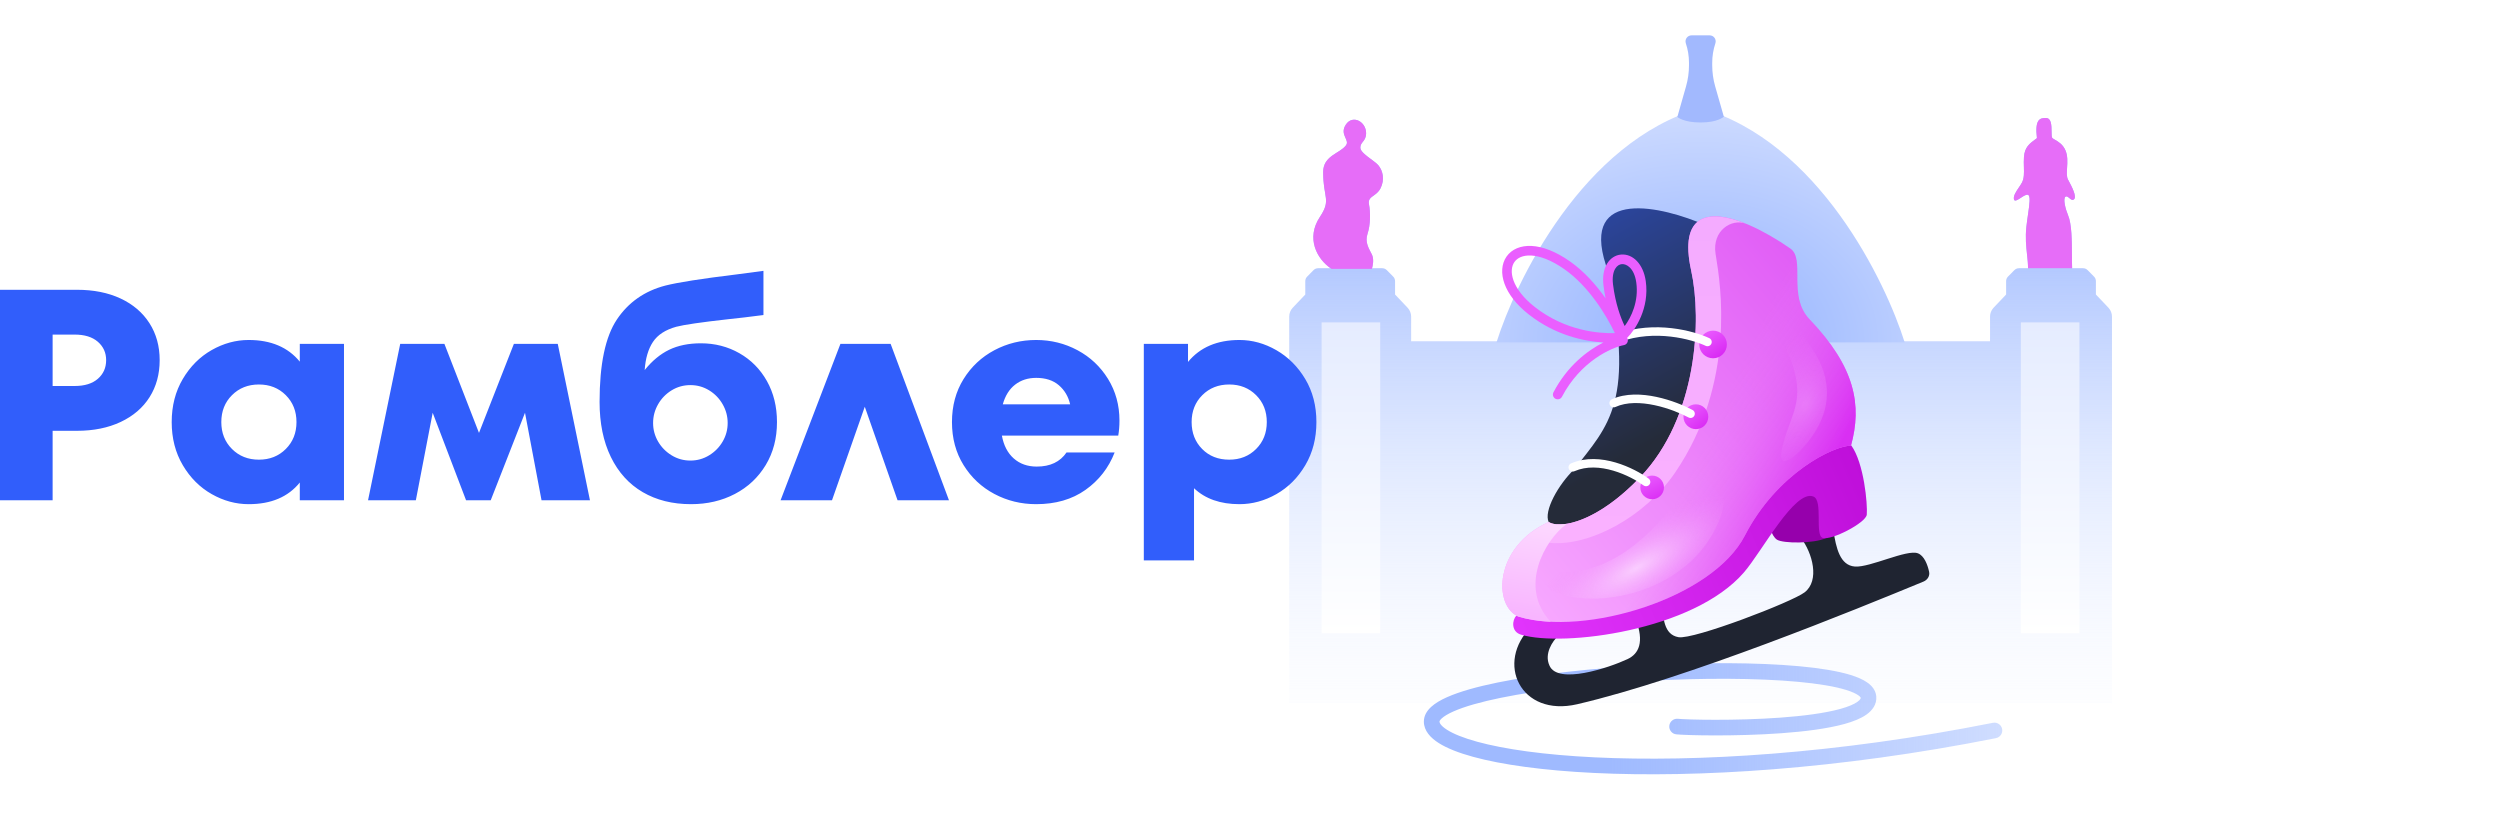 <svg width="240" height="80" viewBox="0 0 240 80" fill="none" xmlns="http://www.w3.org/2000/svg">
<rect width="240" height="80" fill="white"/>
<path fill-rule="evenodd" clip-rule="evenodd" d="M195.453 13.331C194.824 13.792 194.368 14.127 194.3 15.078C194.275 15.423 194.285 15.747 194.294 16.049V16.049V16.049C194.31 16.62 194.325 17.114 194.104 17.532C194.028 17.677 193.921 17.835 193.811 17.998L193.811 17.998L193.811 17.998C193.547 18.388 193.264 18.807 193.339 19.133C193.397 19.384 193.686 19.195 193.995 18.991C194.255 18.821 194.529 18.641 194.691 18.706C194.949 18.809 194.833 19.602 194.689 20.592C194.634 20.97 194.575 21.376 194.531 21.783C194.42 22.809 194.512 23.663 194.595 24.439L194.595 24.439C194.645 24.897 194.691 25.327 194.691 25.75H193.821C193.655 25.75 193.496 25.816 193.379 25.934L192.766 26.555C192.652 26.671 192.587 26.828 192.587 26.991V28.274L191.385 29.54C191.166 29.77 191.044 30.076 191.044 30.395V32.763H135.47V30.395C135.47 30.077 135.347 29.77 135.128 29.54L133.926 28.274L133.926 26.991C133.926 26.828 133.862 26.671 133.747 26.555L133.134 25.934C133.017 25.816 132.858 25.75 132.692 25.75H131.719C131.809 25.445 131.907 24.839 131.7 24.426C131.667 24.359 131.631 24.291 131.595 24.223L131.595 24.223C131.333 23.722 131.041 23.166 131.285 22.435C131.562 21.604 131.579 20.443 131.423 19.612C131.336 19.148 131.571 18.982 131.866 18.773C132.092 18.614 132.352 18.43 132.532 18.071C132.947 17.239 132.757 16.39 132.324 15.871C132.179 15.698 131.909 15.499 131.625 15.289L131.625 15.289C131.131 14.924 130.592 14.526 130.592 14.174C130.592 13.92 130.707 13.773 130.833 13.613C130.982 13.422 131.146 13.213 131.146 12.788C131.146 11.679 129.858 10.978 129.206 11.957C128.839 12.508 129.017 12.905 129.169 13.243C129.286 13.505 129.388 13.732 129.206 13.966C129.001 14.231 128.688 14.428 128.362 14.632C127.717 15.036 127.024 15.471 127.024 16.529C127.024 17.419 127.125 18.009 127.206 18.475C127.35 19.316 127.425 19.754 126.712 20.824C125.359 22.854 126.404 24.822 127.73 25.75H126.541C126.375 25.75 126.215 25.816 126.099 25.934L125.486 26.555C125.371 26.671 125.307 26.828 125.307 26.991V28.274L124.105 29.54C123.885 29.77 123.763 30.077 123.763 30.395V32.763V67.505V67.505H135.47V67.505H202.75L202.75 67.505V30.395C202.75 30.076 202.628 29.77 202.409 29.54L201.206 28.274L201.206 26.991C201.206 26.828 201.142 26.671 201.027 26.555L200.414 25.934C200.298 25.816 200.139 25.75 199.973 25.75H198.924C198.909 25.376 198.908 24.941 198.906 24.481C198.9 23.103 198.893 21.503 198.533 20.663C198.28 20.073 198.035 19.062 198.284 18.884C198.401 18.8 198.527 18.906 198.656 19.015C198.801 19.138 198.952 19.265 199.102 19.133C199.387 18.884 198.924 17.959 198.533 17.248C198.382 16.974 198.409 16.562 198.439 16.101V16.101C198.473 15.566 198.512 14.966 198.284 14.437C198.033 13.855 197.604 13.608 197.299 13.431C197.193 13.37 197.103 13.318 197.039 13.264C196.951 13.188 196.95 12.925 196.948 12.616C196.944 12.049 196.94 11.325 196.399 11.325C195.829 11.325 195.331 11.449 195.545 13.264L195.453 13.331Z" fill="url(#paint0_linear_1921_44)"/>
<path d="M143.663 32.873C145.47 27.096 151.919 13.596 163.257 10.368C174.595 13.596 181.043 27.096 182.85 32.873L143.663 32.873Z" fill="url(#paint1_radial_1921_44)"/>
<path d="M131.146 12.788C131.146 13.571 130.592 13.619 130.592 14.173C130.592 14.728 131.927 15.395 132.324 15.871C132.757 16.39 132.947 17.239 132.532 18.071C132.116 18.902 131.27 18.795 131.423 19.612C131.579 20.443 131.562 21.604 131.285 22.435C131.007 23.266 131.423 23.872 131.7 24.426C131.922 24.869 131.793 25.534 131.7 25.811H127.821C126.453 24.912 125.328 22.901 126.712 20.824C127.821 19.161 127.024 19.023 127.024 16.529C127.024 14.936 128.595 14.756 129.206 13.966C129.622 13.429 128.554 12.935 129.206 11.957C129.858 10.978 131.146 11.679 131.146 12.788Z" fill="#E66DF8"/>
<path d="M195.453 13.331C194.824 13.792 194.368 14.127 194.3 15.078C194.275 15.423 194.285 15.747 194.294 16.049C194.31 16.62 194.325 17.114 194.104 17.532C194.028 17.677 193.921 17.835 193.811 17.998C193.547 18.388 193.264 18.807 193.339 19.133C193.397 19.384 193.686 19.195 193.995 18.991C194.255 18.821 194.529 18.641 194.691 18.706C194.949 18.809 194.833 19.602 194.689 20.592L194.689 20.592C194.634 20.97 194.575 21.376 194.531 21.783C194.42 22.809 194.512 23.663 194.595 24.439L194.595 24.439C194.645 24.897 194.691 25.327 194.691 25.75H198.924C198.909 25.376 198.908 24.941 198.906 24.481V24.481C198.9 23.103 198.893 21.503 198.533 20.663C198.28 20.073 198.035 19.062 198.284 18.884C198.401 18.8 198.527 18.906 198.656 19.015C198.801 19.138 198.952 19.265 199.102 19.133C199.387 18.884 198.924 17.959 198.533 17.248C198.382 16.974 198.409 16.562 198.439 16.101C198.473 15.566 198.512 14.966 198.284 14.437C198.033 13.855 197.604 13.608 197.299 13.431C197.193 13.37 197.103 13.318 197.039 13.264C196.951 13.188 196.95 12.925 196.948 12.616C196.944 12.049 196.94 11.325 196.399 11.325C195.829 11.325 195.331 11.449 195.545 13.264L195.453 13.331Z" fill="#E66DF8"/>
<path d="M161.86 8.289L161.025 11.225C161.025 11.225 161.585 11.759 163.258 11.759C164.931 11.759 165.489 11.201 165.489 11.201L164.657 8.291C164.469 7.632 164.373 6.949 164.373 6.264V6.024C164.373 5.39 164.476 4.759 164.676 4.157C164.802 3.781 164.522 3.393 164.125 3.393H162.391C161.994 3.393 161.714 3.781 161.84 4.158C162.04 4.759 162.143 5.39 162.143 6.024V6.266C162.143 6.95 162.048 7.631 161.86 8.289Z" fill="#A2B9FE"/>
<path fill-rule="evenodd" clip-rule="evenodd" d="M138.19 69.269V69.269C138.19 69.366 138.27 69.651 138.919 70.063C139.535 70.454 140.497 70.847 141.813 71.208C144.433 71.927 148.281 72.472 153.11 72.706C162.758 73.175 176.204 72.399 191.322 69.389C191.728 69.309 192.123 69.572 192.204 69.979C192.285 70.385 192.021 70.78 191.615 70.861C176.386 73.892 162.818 74.679 153.038 74.204C148.153 73.967 144.184 73.414 141.416 72.655C140.037 72.277 138.912 71.836 138.114 71.329C137.35 70.844 136.69 70.167 136.69 69.269C136.69 68.676 137.015 68.203 137.402 67.852C137.79 67.499 138.317 67.195 138.919 66.928C140.129 66.39 141.815 65.921 143.782 65.519C147.729 64.712 152.971 64.14 158.208 63.86C163.444 63.58 168.712 63.59 172.711 63.956C174.705 64.139 176.422 64.414 177.673 64.802C178.295 64.995 178.847 65.229 179.266 65.525C179.681 65.817 180.065 66.245 180.121 66.836C180.196 67.628 179.726 68.213 179.181 68.599C178.641 68.982 177.901 69.27 177.087 69.497C175.444 69.954 173.244 70.228 171.027 70.389C166.589 70.711 161.87 70.596 160.921 70.496C160.509 70.453 160.21 70.083 160.254 69.671C160.297 69.26 160.666 68.961 161.078 69.004C161.91 69.092 166.535 69.211 170.918 68.893C173.11 68.733 175.19 68.468 176.685 68.052C177.439 67.842 177.983 67.61 178.314 67.375C178.634 67.149 178.631 67.018 178.628 66.979C178.623 66.964 178.59 66.883 178.401 66.75C178.166 66.584 177.782 66.406 177.228 66.234C176.127 65.893 174.532 65.63 172.574 65.45C168.671 65.092 163.482 65.08 158.288 65.358C153.093 65.636 147.931 66.202 144.082 66.989C142.152 67.383 140.591 67.826 139.529 68.298C138.995 68.536 138.63 68.762 138.41 68.962C138.19 69.162 138.19 69.264 138.19 69.269ZM178.629 66.982C178.629 66.982 178.628 66.981 178.628 66.979Z" fill="url(#paint2_linear_1921_44)"/>
<path d="M148.747 63.889C148.224 62.751 149.055 61.538 149.582 61.043C149.265 59.635 148.307 57.485 147.019 60.147C143.493 63.598 145.955 68.877 151.412 67.606C161.967 65.147 178.171 58.506 184.653 55.833C185.037 55.675 185.282 55.294 185.194 54.887C185.048 54.215 184.723 53.346 184.116 53.117C183.051 52.715 179.513 54.495 178.076 54.389C176.639 54.283 176.27 52.624 175.999 50.907C175.728 49.189 171.762 50.176 172.883 51.631C174.004 53.086 174.714 55.731 173.242 56.865C172.039 57.792 162.578 61.427 161.13 61.169C159.683 60.911 159.724 59.274 159.488 58.065C159.251 56.856 156.129 57.479 157.03 59.459C157.869 61.63 157.334 62.764 156.246 63.273C154.415 64.129 149.525 65.75 148.747 63.889Z" fill="#1F2431"/>
<path d="M170.589 51.809C170.318 51.639 170.05 51.147 170.031 50.909C170.754 49.419 172.728 46.68 174.312 46.629C175.383 46.593 176.256 51.24 175.317 51.656C174.083 52.203 171.181 52.181 170.589 51.809Z" fill="#9600AC"/>
<path d="M146.053 60.938C145.025 60.665 145.169 59.476 145.574 59.111C151.651 57.787 164.124 54.664 165.402 52.763C169.03 45.776 176.747 41.399 177.732 42.776C178.941 44.468 179.297 48.385 179.211 49.403C179.144 50.183 175.785 51.927 174.97 51.635C174.197 51.358 175.039 48.052 174.089 47.669C172.302 46.948 169.176 52.914 167.418 54.951C162.571 60.569 150.058 62.123 146.053 60.938Z" fill="url(#paint3_linear_1921_44)"/>
<path d="M151.149 45.03C149.596 46.511 148.164 49.083 148.68 50.133C152.029 53.094 155.906 48.428 161.634 43.38C166.216 39.342 164.967 27.2 163.769 21.635C159.563 19.79 151.751 17.965 154.159 25.421C157.168 38.623 154.353 40.856 151.149 45.03Z" fill="url(#paint4_linear_1921_44)"/>
<path d="M157.459 45.807C153.345 50.114 149.815 50.806 148.668 50.114C143.426 52.492 143.329 58.123 145.756 59.191C152.163 61.132 164.395 57.443 167.501 51.424C170.608 45.406 176.044 42.785 177.694 42.785C178.762 38.901 178.113 35.248 173.714 30.65C171.578 28.417 173.351 24.88 171.87 23.855C166.822 20.36 160.687 18.423 162.356 25.99C163.384 30.65 162.975 40.032 157.459 45.807Z" fill="url(#paint5_linear_1921_44)"/>
<path d="M157.459 45.807C153.345 50.114 149.815 50.806 148.668 50.114C143.426 52.492 143.329 58.123 145.756 59.191C152.163 61.132 164.395 57.443 167.501 51.424C170.608 45.406 176.044 42.785 177.694 42.785C178.762 38.901 178.113 35.248 173.714 30.65C171.578 28.417 173.351 24.88 171.87 23.855C166.822 20.36 160.687 18.423 162.356 25.99C163.384 30.65 162.975 40.032 157.459 45.807Z" fill="url(#paint6_linear_1921_44)"/>
<path fill-rule="evenodd" clip-rule="evenodd" d="M167.603 21.474C166.21 20.954 164.353 22.153 164.692 24.353C164.705 24.441 164.722 24.546 164.742 24.668C165.152 27.175 166.711 36.713 160.809 45.37C157.896 49.641 152.606 52.456 148.82 52.117C148.206 52.062 147.288 51.354 149.523 50.341C151.123 50.433 154.096 49.328 157.459 45.807C162.975 40.032 163.384 30.65 162.356 25.99C161.15 20.524 164.016 20.017 167.603 21.474Z" fill="url(#paint7_linear_1921_44)"/>
<path fill-rule="evenodd" clip-rule="evenodd" d="M148.869 59.69C148.869 59.69 148.869 59.689 148.868 59.689C145.737 56.364 148.31 51.825 150.373 50.321C150.369 50.312 150.366 50.302 150.362 50.293C149.605 50.41 149.023 50.328 148.668 50.114C143.426 52.492 143.329 58.123 145.756 59.191C146.686 59.472 147.739 59.636 148.869 59.69Z" fill="url(#paint8_linear_1921_44)"/>
<path d="M149.498 56.921C147.642 56.226 147.965 54.868 150.278 54.932C154.256 54.832 157.671 52.261 160.604 48.531C163.355 45.032 167.069 45.631 164.805 50.495C161.885 56.77 153.706 58.498 149.498 56.921Z" fill="url(#paint9_radial_1921_44)" fill-opacity="0.8"/>
<circle cx="158.605" cy="46.792" r="1.136" fill="url(#paint10_linear_1921_44)"/>
<circle cx="162.804" cy="40.005" r="1.191" fill="url(#paint11_linear_1921_44)"/>
<circle cx="164.454" cy="33.068" r="1.327" fill="url(#paint12_linear_1921_44)"/>
<path fill-rule="evenodd" clip-rule="evenodd" d="M155.1 44.401C156.43 44.791 157.591 45.448 158.263 45.941C158.445 46.075 158.484 46.33 158.351 46.511C158.217 46.693 157.962 46.732 157.781 46.599C157.175 46.154 156.099 45.543 154.87 45.183C153.638 44.822 152.307 44.726 151.148 45.235C150.942 45.326 150.702 45.232 150.611 45.026C150.52 44.82 150.614 44.58 150.82 44.489C152.224 43.872 153.773 44.012 155.1 44.401Z" fill="white"/>
<path fill-rule="evenodd" clip-rule="evenodd" d="M159.026 38.104C160.433 38.405 161.721 38.946 162.487 39.358C162.685 39.465 162.759 39.712 162.652 39.91C162.546 40.109 162.298 40.183 162.1 40.076C161.393 39.696 160.177 39.184 158.855 38.901C157.524 38.617 156.152 38.579 155.086 39.068C154.881 39.162 154.639 39.072 154.545 38.868C154.451 38.663 154.541 38.422 154.746 38.328C156.048 37.73 157.629 37.806 159.026 38.104Z" fill="white"/>
<path fill-rule="evenodd" clip-rule="evenodd" d="M155.254 32.047C158.866 30.735 162.639 31.775 164.092 32.462C164.296 32.558 164.383 32.801 164.286 33.005C164.19 33.208 163.947 33.295 163.744 33.199C162.409 32.568 158.871 31.601 155.532 32.813C155.321 32.89 155.087 32.781 155.01 32.569C154.933 32.358 155.043 32.124 155.254 32.047Z" fill="white"/>
<path d="M171.997 34.76C171.484 33.276 169.924 30.528 170.668 30.073C171.243 29.722 173.182 32.171 174.273 33.965C175.486 35.956 176.547 39.504 172.686 43.405C170.569 45.347 170.821 43.665 171.408 41.846C172.18 39.45 173.167 38.141 171.997 34.76Z" fill="url(#paint13_radial_1921_44)" fill-opacity="0.25"/>
<path fill-rule="evenodd" clip-rule="evenodd" d="M145.3 26.935C145.581 27.704 146.224 28.6 147.348 29.477C150.303 31.781 153.47 32.016 155.03 31.983C154.223 30.292 152.54 27.487 150.163 25.83C148.889 24.942 147.807 24.572 146.99 24.53C146.179 24.489 145.655 24.767 145.383 25.156C145.108 25.551 145.02 26.164 145.3 26.935ZM147.037 23.611C148.078 23.664 149.324 24.123 150.69 25.075C152.078 26.043 153.234 27.357 154.136 28.64C154.057 28.256 153.989 27.849 153.936 27.42C153.83 26.568 153.956 25.86 154.263 25.337C154.574 24.808 155.064 24.486 155.617 24.438C156.742 24.339 157.757 25.338 157.992 26.979C158.366 29.594 156.976 31.683 156.215 32.423C156.211 32.427 156.207 32.43 156.203 32.434C156.232 32.48 156.254 32.533 156.265 32.59C156.313 32.84 156.149 33.081 155.9 33.129C154.704 33.36 151.736 34.679 149.947 38.089C149.829 38.314 149.551 38.4 149.325 38.282C149.1 38.164 149.014 37.886 149.132 37.661C150.454 35.14 152.379 33.655 153.924 32.879C152.091 32.763 149.363 32.216 146.782 30.203C145.559 29.249 144.79 28.221 144.436 27.25C144.082 26.279 144.137 25.334 144.628 24.63C145.124 23.92 145.99 23.557 147.037 23.611ZM155.057 25.803C154.879 26.106 154.762 26.597 154.85 27.306C155.079 29.157 155.595 30.539 155.971 31.3C156.594 30.463 157.341 28.926 157.081 27.11C156.882 25.72 156.132 25.317 155.697 25.355C155.469 25.375 155.231 25.506 155.057 25.803Z" fill="#EA5EFF"/>
<rect x="126.875" y="30.949" width="5.625" height="29.846" fill="url(#paint14_linear_1921_44)"/>
<rect x="194" y="30.949" width="5.625" height="29.846" fill="url(#paint15_linear_1921_44)"/>
<path fill-rule="evenodd" clip-rule="evenodd" d="M120.587 43.103C121.27 42.42 121.612 41.559 121.612 40.52C121.612 39.48 121.27 38.619 120.587 37.936C119.904 37.253 119.043 36.911 118.004 36.911C116.965 36.911 116.103 37.253 115.42 37.936C114.737 38.619 114.396 39.48 114.396 40.52C114.396 41.559 114.732 42.42 115.406 43.103C116.079 43.786 116.945 44.128 118.004 44.128C119.043 44.128 119.904 43.786 120.587 43.103ZM122.536 33.621C123.671 34.275 124.595 35.199 125.307 36.392C126.019 37.585 126.375 38.961 126.375 40.52C126.375 42.078 126.019 43.459 125.307 44.662C124.595 45.865 123.671 46.789 122.536 47.433C121.4 48.078 120.217 48.4 118.985 48.4C117.157 48.4 115.704 47.89 114.626 46.87V53.798H109.806V33.014H114.049V34.746C115.204 33.342 116.849 32.639 118.985 32.639C120.217 32.639 121.4 32.967 122.536 33.621ZM97.451 36.926C96.893 37.359 96.499 37.989 96.268 38.817H102.734C102.561 38.066 102.2 37.455 101.651 36.984C101.103 36.512 100.376 36.276 99.472 36.276C98.683 36.276 98.009 36.493 97.451 36.926ZM103.441 33.621C104.663 34.275 105.639 35.194 106.371 36.377C107.102 37.561 107.468 38.894 107.468 40.375C107.468 40.895 107.429 41.376 107.352 41.819H96.181C96.354 42.762 96.734 43.493 97.321 44.012C97.908 44.532 98.644 44.792 99.53 44.792C100.819 44.792 101.771 44.34 102.387 43.435H107.006C106.429 44.917 105.495 46.115 104.206 47.029C102.916 47.943 101.338 48.4 99.472 48.4C98.029 48.4 96.691 48.073 95.459 47.419C94.228 46.765 93.241 45.841 92.501 44.647C91.76 43.454 91.389 42.078 91.389 40.52C91.389 38.961 91.76 37.585 92.501 36.392C93.241 35.199 94.228 34.275 95.459 33.621C96.691 32.967 98.029 32.639 99.472 32.639C100.896 32.639 102.219 32.967 103.441 33.621ZM85.501 33.014L91.101 48.025H86.165L83.019 39.047L79.872 48.025H74.936L80.68 33.014H85.501ZM68.08 43.709C68.629 43.373 69.062 42.93 69.379 42.382C69.697 41.833 69.856 41.241 69.856 40.606C69.856 39.971 69.697 39.375 69.379 38.817C69.062 38.259 68.629 37.811 68.08 37.474C67.532 37.138 66.93 36.969 66.276 36.969C65.622 36.969 65.02 37.138 64.472 37.474C63.924 37.811 63.491 38.259 63.173 38.817C62.856 39.375 62.697 39.971 62.697 40.606C62.697 41.241 62.856 41.833 63.173 42.382C63.491 42.93 63.924 43.373 64.472 43.709C65.02 44.046 65.622 44.214 66.276 44.214C66.93 44.214 67.532 44.046 68.08 43.709ZM70.981 33.909C72.097 34.544 72.978 35.435 73.623 36.579C74.267 37.725 74.59 39.038 74.59 40.52C74.59 42.078 74.229 43.454 73.507 44.647C72.785 45.841 71.799 46.765 70.548 47.419C69.297 48.073 67.893 48.4 66.334 48.4C64.563 48.4 63.019 48.015 61.701 47.245C60.383 46.476 59.363 45.35 58.641 43.868C57.919 42.386 57.559 40.626 57.559 38.586C57.559 34.968 58.112 32.332 59.218 30.676C60.325 29.021 61.879 27.934 63.88 27.414C65.093 27.107 67.363 26.751 70.693 26.346L73.291 26V30.243C71.963 30.417 70.827 30.551 69.884 30.647C67.305 30.936 65.651 31.177 64.919 31.369C63.88 31.658 63.134 32.144 62.682 32.827C62.23 33.51 61.965 34.41 61.889 35.526C62.6 34.641 63.385 33.991 64.241 33.577C65.097 33.164 66.112 32.957 67.286 32.957C68.633 32.957 69.865 33.274 70.981 33.909ZM53.546 33.014L56.635 48.025H51.987L50.4 39.625L47.109 48.025H44.742L41.538 39.625L39.921 48.025H35.332L38.42 33.014H42.664L45.983 41.559L49.332 33.014H53.546ZM27.437 43.103C28.12 42.42 28.462 41.559 28.462 40.52C28.462 39.48 28.12 38.619 27.437 37.936C26.754 37.253 25.893 36.911 24.854 36.911C23.815 36.911 22.953 37.253 22.27 37.936C21.587 38.619 21.246 39.48 21.246 40.52C21.246 41.559 21.587 42.42 22.27 43.103C22.953 43.786 23.815 44.128 24.854 44.128C25.893 44.128 26.754 43.786 27.437 43.103ZM28.78 33.014H33.023V48.025H28.78V46.322C27.663 47.707 26.027 48.4 23.872 48.4C22.641 48.4 21.457 48.078 20.322 47.433C19.186 46.789 18.262 45.865 17.551 44.662C16.839 43.459 16.483 42.078 16.483 40.52C16.483 38.961 16.839 37.58 17.551 36.377C18.262 35.175 19.186 34.251 20.322 33.606C21.457 32.962 22.641 32.639 23.872 32.639C26.008 32.639 27.644 33.332 28.78 34.718V33.014ZM7.159 37.056C8.121 37.056 8.866 36.825 9.396 36.363C9.925 35.901 10.19 35.305 10.19 34.573C10.19 33.861 9.925 33.274 9.396 32.812C8.866 32.35 8.121 32.12 7.159 32.12H5.052V37.056H7.159ZM7.39 27.819C8.987 27.819 10.382 28.098 11.575 28.656C12.768 29.214 13.692 30.003 14.346 31.023C15 32.043 15.328 33.226 15.328 34.573C15.328 35.92 15.005 37.104 14.361 38.124C13.716 39.144 12.792 39.938 11.59 40.505C10.387 41.073 8.987 41.357 7.39 41.357H5.052V48.025H0V27.819H7.39Z" fill="#315EFB"/>
<defs>
<linearGradient id="paint0_linear_1921_44" x1="163.257" y1="19.5" x2="163.257" y2="76.5" gradientUnits="userSpaceOnUse">
<stop stop-color="#A0BBFF"/>
<stop offset="1" stop-color="white" stop-opacity="0"/>
</linearGradient>
<radialGradient id="paint1_radial_1921_44" cx="0" cy="0" r="1" gradientUnits="userSpaceOnUse" gradientTransform="translate(163.257 32.873) rotate(-90) scale(21.556 26.998)">
<stop stop-color="#8EAFFF"/>
<stop offset="1" stop-color="#CBD9FF"/>
</radialGradient>
<linearGradient id="paint2_linear_1921_44" x1="154.389" y1="65.5" x2="192.593" y2="65.5" gradientUnits="userSpaceOnUse">
<stop stop-color="#9FBAFF"/>
<stop offset="1" stop-color="#92B1FF" stop-opacity="0.43"/>
</linearGradient>
<linearGradient id="paint3_linear_1921_44" x1="145.409" y1="61.721" x2="180.56" y2="46.476" gradientUnits="userSpaceOnUse">
<stop stop-color="#E235FD"/>
<stop offset="1" stop-color="#BE0ED9"/>
</linearGradient>
<linearGradient id="paint4_linear_1921_44" x1="140.222" y1="5.193" x2="160.607" y2="41.358" gradientUnits="userSpaceOnUse">
<stop stop-color="#315EFB"/>
<stop offset="1" stop-color="#252B39"/>
</linearGradient>
<linearGradient id="paint5_linear_1921_44" x1="178.175" y1="31.535" x2="147.003" y2="57.546" gradientUnits="userSpaceOnUse">
<stop stop-color="#E15EF6"/>
<stop offset="1" stop-color="#F7A7FF"/>
</linearGradient>
<linearGradient id="paint6_linear_1921_44" x1="176.688" y1="42.812" x2="165.881" y2="37.678" gradientUnits="userSpaceOnUse">
<stop stop-color="#D92FF3"/>
<stop offset="1" stop-color="#EA76F9" stop-opacity="0"/>
</linearGradient>
<linearGradient id="paint7_linear_1921_44" x1="157.852" y1="20.504" x2="157.852" y2="52.145" gradientUnits="userSpaceOnUse">
<stop stop-color="#F4ABFF"/>
<stop offset="1" stop-color="#FAB1FF"/>
</linearGradient>
<linearGradient id="paint8_linear_1921_44" x1="148.625" y1="50.757" x2="147.301" y2="59.194" gradientUnits="userSpaceOnUse">
<stop stop-color="#FCD6FF"/>
<stop offset="1" stop-color="#F8B5FF"/>
</linearGradient>
<radialGradient id="paint9_radial_1921_44" cx="0" cy="0" r="1" gradientUnits="userSpaceOnUse" gradientTransform="translate(157.098 54.526) rotate(150.351) scale(12.432 4.052)">
<stop stop-color="#FCDBFF"/>
<stop offset="1" stop-color="#F089FC" stop-opacity="0"/>
</radialGradient>
<linearGradient id="paint10_linear_1921_44" x1="157.977" y1="45.656" x2="159.328" y2="48.523" gradientUnits="userSpaceOnUse">
<stop stop-color="#EA5CFF"/>
<stop offset="1" stop-color="#D724F2"/>
</linearGradient>
<linearGradient id="paint11_linear_1921_44" x1="162.146" y1="38.814" x2="163.996" y2="41.197" gradientUnits="userSpaceOnUse">
<stop stop-color="#EA5CFF"/>
<stop offset="1" stop-color="#D724F2"/>
</linearGradient>
<linearGradient id="paint12_linear_1921_44" x1="163.721" y1="31.741" x2="165.42" y2="34.395" gradientUnits="userSpaceOnUse">
<stop stop-color="#EA5CFF"/>
<stop offset="1" stop-color="#D724F2"/>
</linearGradient>
<radialGradient id="paint13_radial_1921_44" cx="0" cy="0" r="1" gradientUnits="userSpaceOnUse" gradientTransform="translate(173.382 38.793) rotate(117.123) scale(8.041 5.479)">
<stop stop-color="#FCDBFF"/>
<stop offset="1" stop-color="#F089FC" stop-opacity="0"/>
</radialGradient>
<linearGradient id="paint14_linear_1921_44" x1="129.688" y1="30.949" x2="129.688" y2="60.795" gradientUnits="userSpaceOnUse">
<stop stop-color="#E5ECFF"/>
<stop offset="1" stop-color="white"/>
</linearGradient>
<linearGradient id="paint15_linear_1921_44" x1="196.812" y1="30.949" x2="196.813" y2="60.795" gradientUnits="userSpaceOnUse">
<stop stop-color="#E5ECFF"/>
<stop offset="1" stop-color="white"/>
</linearGradient>
</defs>
</svg>
